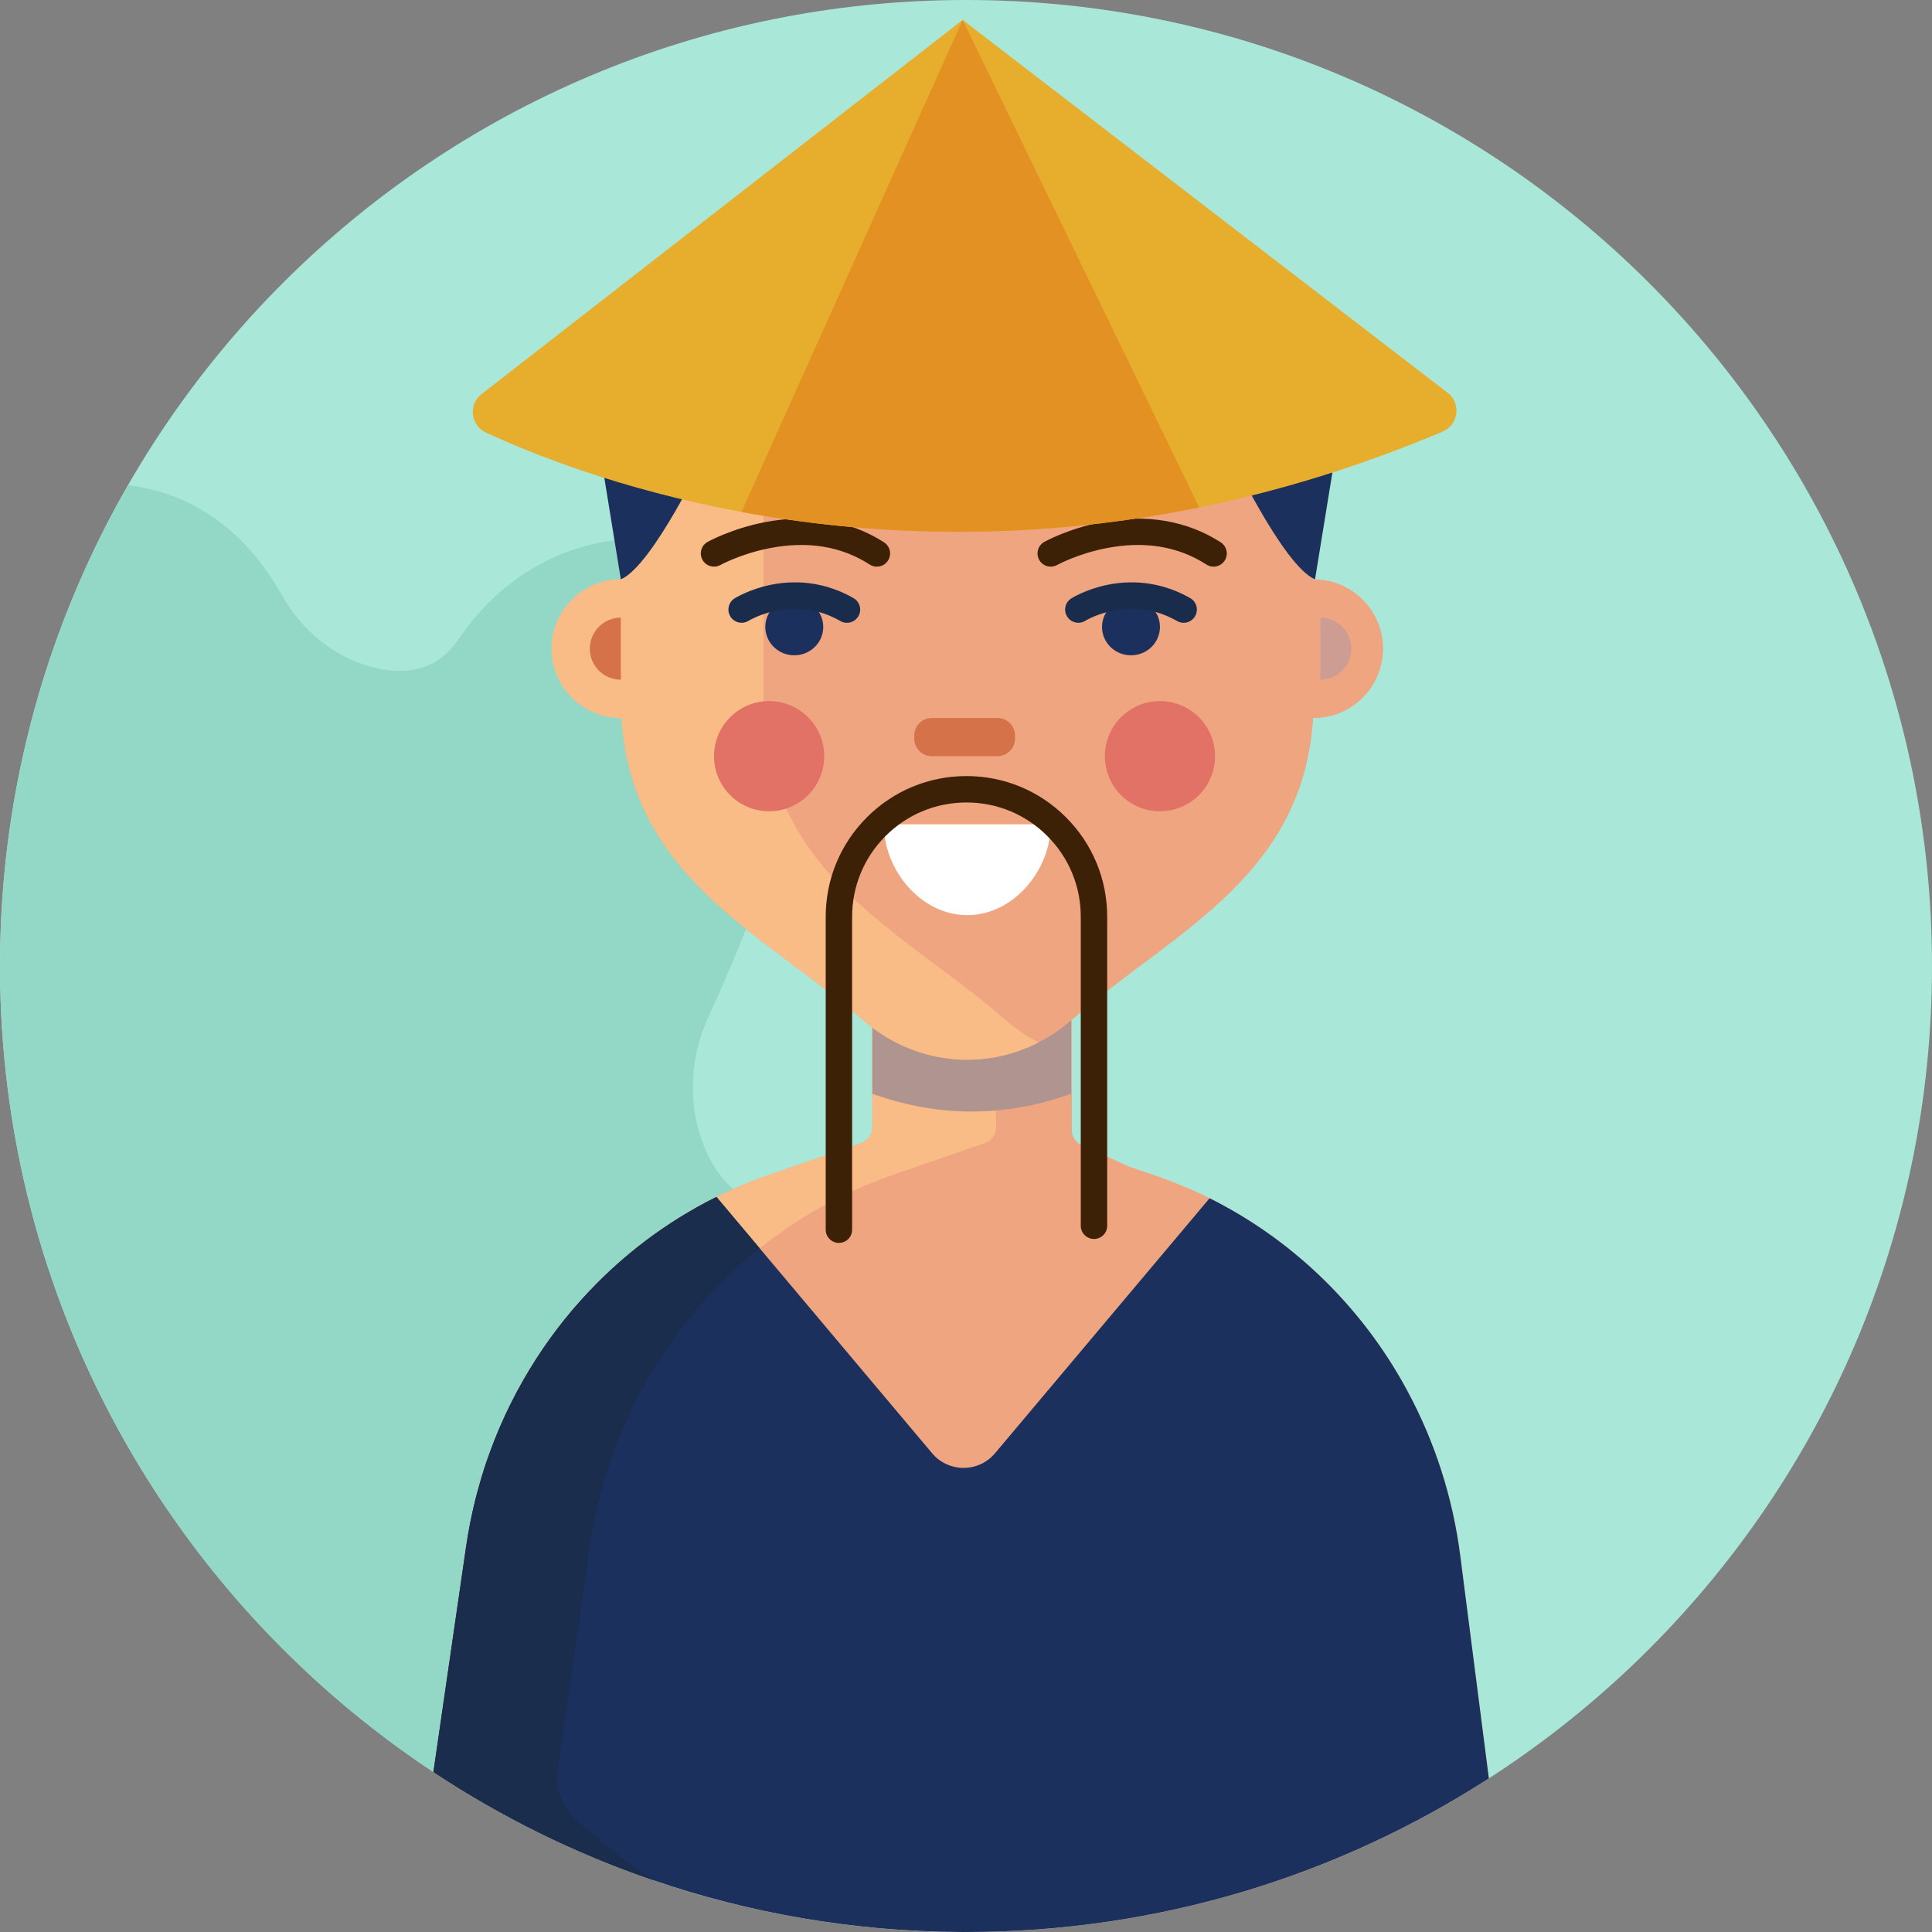 <?xml version="1.0" encoding="iso-8859-1"?>
<!-- Generator: Adobe Illustrator 22.0.1, SVG Export Plug-In . SVG Version: 6.00 Build 0)  -->
<svg version="1.1" xmlns="http://www.w3.org/2000/svg" xmlns:xlink="http://www.w3.org/1999/xlink" x="0px" y="0px"
	 viewBox="0 0 512 512" style="enable-background:new 0 0 512 512;" xml:space="preserve">
<rect x="0" y="0" width="512" height="512" fill="#808080" stroke="none"/>
<g id="BULINE">
	<path id="XMLID_1361_" style="fill:#A9E7D8;" d="M512,256c0,70.692-28.654,134.692-74.981,181.019S326.692,512,256,512
		s-134.692-28.654-181.019-74.981S0,326.692,0,256S28.654,121.308,74.981,74.981S185.308,0,256,0s134.692,28.654,181.019,74.981
		S512,185.308,512,256z"/>
</g>
<g id="Icons">
	<g id="XMLID_2056_">
		<path id="XMLID_1310_" style="fill:#93D8C6;" d="M254.28,511.99c-14.2-0.09-28.123-1.337-41.681-3.654
			s-26.754-5.701-39.499-10.066c-10.37-3.545-20.44-7.738-30.163-12.53s-19.098-10.185-28.078-16.13
			c-34.605-22.915-63.32-54.012-83.384-90.534S0,300.61,0,256c0-23.195,3.088-45.673,8.873-67.041S23.14,147.33,33.93,128.57
			c7.26,0.905,14.688,3.275,21.713,7.922S69.29,148.065,74.94,158.08c2.465,4.365,5.688,8.233,9.493,11.371S92.625,175,97.42,176.45
			c4.185,1.26,8.638,1.838,12.838,0.92s8.148-3.33,11.323-8.05c4.5-6.7,10.167-12.443,16.699-16.855s13.926-7.495,21.881-8.875
			c0.255-0.045,0.51-0.087,0.766-0.129s0.514-0.081,0.774-0.121c0.47-0.075,0.94-0.147,1.411-0.216s0.944-0.134,1.419-0.194
			c2.51-0.335,5.047-0.575,7.576-0.691s5.049-0.109,7.524,0.051c2.33,0.145,4.623,0.422,6.849,0.857s4.386,1.027,6.451,1.803
			c1.72,0.645,3.375,1.418,4.948,2.331s3.062,1.969,4.453,3.179c1.17,1.01,2.267,2.133,3.284,3.374s1.951,2.601,2.796,4.086
			c0.085,0.145,0.168,0.29,0.249,0.436s0.161,0.294,0.241,0.444c1.035,1.96,1.92,4.127,2.634,6.52s1.256,5.01,1.606,7.87
			c0.29,2.34,0.45,4.84,0.469,7.511s-0.104,5.514-0.379,8.539c-0.32,3.62-0.86,7.503-1.636,11.661s-1.789,8.594-3.054,13.319
			c-0.015,0.05-0.028,0.098-0.04,0.145s-0.025,0.095-0.04,0.145c-1.26,4.685-2.773,9.657-4.555,14.932s-3.835,10.852-6.175,16.747
			c-1.435,3.625-2.98,7.367-4.639,11.234s-3.431,7.856-5.321,11.976c-2.36,5.13-3.755,10.628-4.093,16.175
			c-0.338,5.548,0.382,11.145,2.252,16.475c0.855,2.435,1.94,4.832,3.316,7.055s3.044,4.27,5.064,6.005
			c2.565,2.2,5.702,3.89,9.535,4.783s8.36,0.988,13.705-0.002c0.76-0.135,1.537-0.295,2.332-0.479s1.607-0.391,2.438-0.621
			c3.35-0.935,6.987-2.258,10.934-4.021s8.201-3.969,12.786-6.669l1.595,39.515l1.595,39.515l2.525,62.43L254.28,511.99z"/>
		<path id="XMLID_1331_" style="fill:#EFA580;" d="M256,512c-0.285,0-0.573,0-0.86-0.001s-0.575-0.004-0.86-0.009
			c-14.2-0.09-28.123-1.337-41.681-3.654s-26.754-5.701-39.499-10.066c-10.37-3.545-20.44-7.738-30.163-12.53
			s-19.098-10.185-28.078-16.13l4.325-29.83l4.325-29.83c0.155-1.07,0.325-2.14,0.508-3.205s0.378-2.125,0.583-3.175
			c0.21-1.055,0.432-2.105,0.666-3.149s0.479-2.081,0.734-3.111c0,0,0,0,0-0.001s0-0.004,0-0.009c0.11-0.42,0.217-0.835,0.327-1.249
			s0.222-0.826,0.342-1.241c0.25-0.955,0.518-1.908,0.798-2.855s0.573-1.89,0.873-2.825c0.11-0.34,0.22-0.675,0.331-1.009
			s0.224-0.666,0.339-1.001c0.35-0.995,0.707-1.988,1.074-2.975s0.741-1.97,1.126-2.945c1.7-4.245,3.627-8.375,5.765-12.374
			s4.485-7.866,7.025-11.586c1.16-1.695,2.36-3.357,3.6-4.988s2.52-3.228,3.84-4.793c0.22-0.26,0.443-0.523,0.668-0.784
			s0.453-0.521,0.683-0.776c4.46-5.12,9.335-9.86,14.582-14.16s10.867-8.16,16.817-11.52v-0.005v-0.005
			c0.075-0.045,0.148-0.087,0.221-0.13s0.149-0.085,0.229-0.13c0.86-0.48,1.725-0.95,2.596-1.409s1.749-0.906,2.634-1.341
			c0.73-0.365,1.465-0.722,2.205-1.071s1.485-0.689,2.235-1.019c1.53-0.685,3.078-1.335,4.642-1.954s3.147-1.206,4.747-1.766
			l2.535-0.87l2.535-0.87l0.005-0.005l0.005-0.005l2.225-0.77l2.225-0.77l3.375-1.17l3.375-1.17l1.17-0.405l1.17-0.405l2.94-1.02
			l2.94-1.02c0.005,0,0.01-0.003,0.015-0.005s0.01-0.005,0.015-0.005c0.79-0.27,1.465-0.75,1.969-1.365s0.836-1.365,0.941-2.175
			c0.01-0.09,0.017-0.18,0.022-0.27c0.005-0.09,0.007-0.18,0.007-0.27v-20.705V257.41h26.435h26.435v21.05v21.05
			c0,0.845,0.245,1.652,0.682,2.336s1.068,1.244,1.838,1.594l1.68,0.76l1.68,0.76l4.65,2.105l4.65,2.105l3.18,1.075l3.18,1.075
			c0.235,0.08,0.47,0.157,0.705,0.237s0.47,0.163,0.705,0.253c1.125,0.395,2.242,0.807,3.35,1.235s2.205,0.87,3.29,1.325
			c0.655,0.27,1.31,0.55,1.964,0.837s1.306,0.582,1.956,0.882c0.32,0.155,0.64,0.308,0.96,0.461s0.64,0.309,0.96,0.469
			c0.18,0.085,0.36,0.172,0.54,0.261s0.36,0.179,0.54,0.269c0.355,0.17,0.71,0.348,1.066,0.529s0.714,0.366,1.074,0.551
			c0.195,0.11,0.393,0.215,0.591,0.32s0.399,0.21,0.599,0.32c0.835,0.45,1.663,0.91,2.484,1.379s1.636,0.946,2.446,1.431
			c1.935,1.17,3.837,2.39,5.701,3.661s3.689,2.594,5.469,3.969c0.44,0.34,0.88,0.683,1.319,1.03s0.876,0.7,1.311,1.06
			c4.06,3.3,7.898,6.865,11.493,10.666s6.948,7.839,10.038,12.084c1.66,2.285,3.242,4.625,4.745,7.022s2.925,4.852,4.265,7.367
			c3.535,6.595,6.493,13.545,8.815,20.779s4.01,14.751,5.005,22.481l3.795,29.545l3.795,29.545
			c-19.97,12.88-41.845,23.057-65.11,30.015S281.53,512,256,512z"/>
		<path id="XMLID_1315_" style="fill:#F9BC86;" d="M261.01,302.91l-4.11,1.425l-4.11,1.425l-3.375,1.17l-3.375,1.17l-2.225,0.77
			l-2.225,0.77l-0.005,0.005l-0.005,0.005l-2.535,0.87l-2.535,0.87c-2.38,0.83-4.725,1.727-7.033,2.695s-4.578,2.005-6.808,3.115
			c-0.06,0.03-0.12,0.06-0.179,0.09s-0.116,0.06-0.171,0.09c-0.81,0.4-1.61,0.81-2.404,1.229s-1.581,0.846-2.366,1.281
			c-0.015,0.01-0.033,0.02-0.05,0.03s-0.035,0.02-0.05,0.03c-0.08,0.045-0.155,0.088-0.229,0.13s-0.146,0.085-0.221,0.13v0.005
			v0.005c-2.76,1.56-5.45,3.227-8.064,4.996s-5.151,3.639-7.606,5.604c-2.845,2.27-5.583,4.665-8.208,7.18s-5.138,5.15-7.532,7.9
			c-0.23,0.255-0.458,0.515-0.683,0.776s-0.447,0.524-0.667,0.784c-1.315,1.565-2.593,3.162-3.831,4.793s-2.439,3.293-3.599,4.988
			c-2.545,3.72-4.893,7.587-7.029,11.586s-4.061,8.129-5.761,12.374c-0.385,0.975-0.763,1.957-1.13,2.945s-0.725,1.98-1.07,2.975
			c-0.115,0.335-0.227,0.667-0.339,1.001s-0.221,0.669-0.331,1.009c-0.305,0.935-0.597,1.878-0.876,2.825s-0.544,1.9-0.794,2.855
			c-0.12,0.415-0.232,0.828-0.342,1.241s-0.217,0.829-0.327,1.249c0,0.005,0,0.008,0,0.009s0,0.001,0,0.001
			c-0.26,1.03-0.508,2.068-0.743,3.111s-0.458,2.094-0.668,3.149c-0.2,1.05-0.392,2.11-0.574,3.175s-0.351,2.135-0.506,3.205
			l-4.245,29.3l-4.245,29.3l-0.6,4.12l-0.6,4.12c1.015,0.965,2.04,1.917,3.074,2.859s2.076,1.871,3.126,2.791
			c0.015,0.015,0.032,0.03,0.05,0.045s0.035,0.03,0.05,0.045c0.01,0.01,0.023,0.02,0.035,0.03s0.025,0.02,0.035,0.03
			c3.21,2.815,6.495,5.533,9.848,8.148s6.773,5.128,10.253,7.533c-10.37-3.545-20.44-7.738-30.163-12.53
			s-19.098-10.185-28.078-16.13l4.325-29.83l4.325-29.83c0.155-1.07,0.325-2.14,0.508-3.205s0.378-2.125,0.583-3.175
			c0.21-1.055,0.432-2.105,0.666-3.149s0.479-2.081,0.734-3.111c0,0,0,0,0-0.001s0-0.004,0-0.009c0.11-0.42,0.217-0.835,0.327-1.249
			s0.222-0.826,0.342-1.241c0.25-0.955,0.518-1.908,0.798-2.855s0.573-1.89,0.873-2.825c0.11-0.34,0.22-0.675,0.331-1.009
			s0.224-0.666,0.339-1.001c0.35-0.995,0.707-1.988,1.074-2.975s0.741-1.97,1.126-2.945c1.7-4.245,3.627-8.375,5.765-12.374
			s4.485-7.866,7.025-11.586c1.16-1.695,2.36-3.357,3.6-4.988s2.52-3.228,3.84-4.793c0.22-0.26,0.443-0.523,0.668-0.784
			s0.453-0.521,0.683-0.776c4.46-5.12,9.335-9.86,14.582-14.16s10.867-8.16,16.817-11.52v-0.005v-0.005
			c0.075-0.045,0.148-0.087,0.221-0.13s0.149-0.085,0.229-0.13c0.86-0.48,1.725-0.95,2.596-1.409s1.749-0.906,2.634-1.341
			c0.73-0.365,1.465-0.722,2.205-1.071s1.485-0.689,2.235-1.019c1.53-0.685,3.078-1.335,4.642-1.954s3.147-1.206,4.747-1.766
			l2.535-0.87l2.535-0.87l0.005-0.005l0.005-0.005l2.225-0.77l2.225-0.77l3.375-1.17l3.375-1.17l1.17-0.405l1.17-0.405l2.94-1.02
			l2.94-1.02c0.005,0,0.01-0.003,0.015-0.005s0.01-0.005,0.015-0.005c0.79-0.27,1.465-0.75,1.969-1.365s0.836-1.365,0.941-2.175
			c0.01-0.09,0.017-0.18,0.022-0.27c0.005-0.09,0.007-0.18,0.007-0.27v-20.705V257.41h16.405h16.405v20.705v20.705
			c0,0.09-0.003,0.18-0.008,0.27c-0.005,0.09-0.013,0.18-0.023,0.27c-0.105,0.81-0.437,1.56-0.941,2.175s-1.179,1.095-1.969,1.365
			c-0.005,0-0.01,0.003-0.015,0.005S261.015,302.91,261.01,302.91z"/>
		<path id="XMLID_1297_" style="fill:#1B305C;" d="M256,512c-0.285,0-0.573,0-0.86-0.001s-0.575-0.004-0.86-0.009
			c-14.2-0.09-28.123-1.337-41.681-3.654s-26.754-5.701-39.499-10.066c-10.37-3.545-20.44-7.738-30.163-12.53
			s-19.098-10.185-28.078-16.13l4.325-29.83l4.325-29.83c0.155-1.07,0.325-2.14,0.508-3.205s0.378-2.125,0.583-3.175
			c0.21-1.055,0.432-2.105,0.666-3.149s0.479-2.081,0.734-3.111c0,0,0,0,0-0.001s0-0.004,0-0.009c0.11-0.42,0.217-0.835,0.327-1.249
			s0.222-0.826,0.342-1.241c0.25-0.955,0.518-1.908,0.798-2.855s0.573-1.89,0.873-2.825c0.11-0.34,0.22-0.675,0.331-1.009
			s0.224-0.666,0.339-1.001c0.35-0.995,0.707-1.988,1.074-2.975s0.741-1.97,1.126-2.945c1.7-4.245,3.627-8.375,5.765-12.374
			s4.485-7.866,7.025-11.586c1.16-1.695,2.36-3.357,3.6-4.988s2.52-3.228,3.84-4.793c0.22-0.26,0.443-0.523,0.668-0.784
			s0.453-0.521,0.683-0.776c4.46-5.12,9.335-9.86,14.582-14.16s10.867-8.16,16.817-11.52v-0.005v-0.005
			c0.075-0.045,0.148-0.087,0.221-0.13s0.149-0.085,0.229-0.13c0.86-0.48,1.725-0.95,2.596-1.409s1.749-0.906,2.634-1.341l5.73,6.81
			l5.73,6.81l22.85,27.16l22.85,27.16c0.33,0.39,0.68,0.752,1.047,1.085s0.753,0.635,1.153,0.905c2.24,1.525,4.93,2.123,7.521,1.791
			s5.084-1.591,6.929-3.781l28.435-33.795l28.435-33.795c0.355,0.17,0.71,0.348,1.066,0.529s0.714,0.366,1.074,0.551
			c0.195,0.11,0.393,0.215,0.591,0.32s0.399,0.21,0.599,0.32c0.835,0.45,1.663,0.91,2.484,1.379s1.636,0.946,2.446,1.431
			c1.935,1.17,3.837,2.39,5.701,3.661s3.689,2.594,5.469,3.969c0.44,0.34,0.88,0.683,1.319,1.03s0.876,0.7,1.311,1.06
			c4.06,3.3,7.898,6.865,11.493,10.666s6.948,7.839,10.038,12.084c1.66,2.285,3.242,4.625,4.745,7.022s2.925,4.852,4.265,7.367
			c3.535,6.595,6.493,13.545,8.815,20.779s4.01,14.751,5.005,22.481l3.795,29.545l3.795,29.545
			c-19.97,12.88-41.845,23.057-65.11,30.015S281.53,512,256,512z"/>
		<path id="XMLID_1265_" style="fill:#B0948F;" d="M283.859,267.526h-26.343h-26.343v11.166v11.166
			c8.781,3.14,17.562,4.711,26.343,4.711s17.562-1.57,26.343-4.711v-11.166V267.526z"/>
		<path id="XMLID_1293_" style="fill:#1A2D4C;" d="M189.87,317.2l5.73,6.81l5.73,6.81c-2.845,2.27-5.583,4.665-8.208,7.18
			s-5.138,5.15-7.532,7.9c-0.23,0.255-0.458,0.515-0.683,0.776s-0.447,0.524-0.667,0.784c-1.315,1.565-2.593,3.162-3.831,4.793
			s-2.439,3.293-3.599,4.988c-2.545,3.72-4.893,7.587-7.029,11.586s-4.061,8.129-5.761,12.374c-0.385,0.975-0.763,1.957-1.13,2.945
			s-0.725,1.98-1.07,2.975c-0.115,0.335-0.227,0.667-0.339,1.001s-0.221,0.669-0.331,1.009c-0.305,0.935-0.597,1.878-0.876,2.825
			s-0.544,1.9-0.794,2.855c-0.12,0.415-0.232,0.828-0.342,1.241s-0.217,0.829-0.327,1.249c0,0.005,0,0.008,0,0.009s0,0.001,0,0.001
			c-0.26,1.03-0.508,2.068-0.743,3.111s-0.458,2.094-0.668,3.149c-0.2,1.05-0.392,2.11-0.574,3.175s-0.351,2.135-0.506,3.205
			l-4.245,29.3l-4.245,29.3c-0.375,2.59-0.098,5.192,0.76,7.582s2.295,4.567,4.24,6.307c0.015,0.015,0.032,0.03,0.05,0.045
			s0.035,0.03,0.05,0.045c0.01,0.01,0.023,0.02,0.035,0.03s0.025,0.02,0.035,0.03c3.21,2.815,6.495,5.533,9.848,8.148
			s6.773,5.128,10.253,7.533c-10.37-3.545-20.44-7.738-30.163-12.53s-19.098-10.185-28.078-16.13l4.325-29.83l4.325-29.83
			c0.155-1.07,0.325-2.14,0.508-3.205s0.378-2.125,0.583-3.175c0.21-1.055,0.432-2.105,0.666-3.149s0.479-2.081,0.734-3.111
			c0,0,0,0,0-0.001s0-0.004,0-0.009c0.11-0.42,0.217-0.835,0.327-1.249s0.222-0.826,0.342-1.241c0.25-0.955,0.518-1.908,0.798-2.855
			s0.573-1.89,0.873-2.825c0.11-0.34,0.22-0.675,0.331-1.009s0.224-0.666,0.339-1.001c0.35-0.995,0.707-1.988,1.074-2.975
			s0.741-1.97,1.126-2.945c1.7-4.245,3.627-8.375,5.765-12.374s4.485-7.866,7.025-11.586c1.16-1.695,2.36-3.357,3.6-4.988
			s2.52-3.228,3.84-4.793c0.22-0.26,0.443-0.523,0.668-0.784s0.453-0.521,0.683-0.776c4.46-5.12,9.335-9.86,14.582-14.16
			s10.867-8.16,16.817-11.52v-0.005v-0.005c0.075-0.045,0.148-0.087,0.221-0.13s0.149-0.085,0.229-0.13
			c0.86-0.48,1.725-0.95,2.596-1.409S188.985,317.635,189.87,317.2z"/>
		<path id="XMLID_1263_" style="fill:#EFA580;" d="M267.958,37.522h-11.621h-11.621c-22.143,0-42.19,9.525-56.701,24.925
			s-23.486,36.674-23.486,60.173v31.224v31.224c0,23.294,9.268,38.67,21.915,51.185s28.672,22.167,42.187,34.011
			c8.046,7.052,17.877,10.577,27.707,10.577c9.831,0,19.661-3.526,27.707-10.577c13.515-11.844,29.54-21.497,42.187-34.011
			c12.647-12.515,21.915-27.892,21.915-51.185v-31.224V122.62c0-23.499-8.975-44.773-23.486-60.173
			C310.148,47.047,290.101,37.522,267.958,37.522z"/>
		<path id="XMLID_1262_" style="fill:#F9BC86;" d="M266.435,270.267c1.377,1.204,2.803,2.306,4.272,3.303
			c1.469,0.997,2.982,1.889,4.531,2.675c-7.511,3.858-15.83,5.286-23.939,4.289c-8.109-0.997-16.007-4.42-22.675-10.267
			c-13.514-11.845-29.539-21.499-42.184-34.015s-21.912-27.894-21.912-51.185v-31.221v-31.221c0-23.501,8.974-44.777,23.484-60.179
			s34.557-24.927,56.702-24.927h11.62h11.62c1.23,0,2.452,0.029,3.666,0.088c1.214,0.059,2.421,0.148,3.619,0.268
			c-20.439,1.952-38.667,12.041-51.785,27.191c-13.118,15.15-21.126,35.361-21.126,57.559v31.221v31.221
			c0,23.292,9.27,38.669,21.918,51.185C236.894,248.768,252.921,258.422,266.435,270.267z"/>
		<path id="XMLID_1261_" style="fill:#F9BC86;" d="M146.155,171.904c0,5.074,2.056,9.667,5.381,12.992
			c3.325,3.325,7.918,5.381,12.992,5.381s9.667-2.056,12.992-5.381c3.325-3.325,5.381-7.918,5.381-12.992s-2.056-9.667-5.381-12.992
			c-3.325-3.325-7.918-5.381-12.992-5.381s-9.667,2.056-12.992,5.381C148.211,162.237,146.155,166.831,146.155,171.904z"/>
		<path id="XMLID_1260_" style="fill:#EFA580;" d="M329.772,171.904c0,5.074,2.056,9.667,5.381,12.992
			c3.325,3.325,7.918,5.381,12.992,5.381s9.667-2.056,12.992-5.381c3.325-3.325,5.381-7.918,5.381-12.992s-2.056-9.667-5.381-12.992
			c-3.325-3.325-7.918-5.381-12.992-5.381s-9.667,2.056-12.992,5.381C331.829,162.237,329.772,166.831,329.772,171.904z"/>
		<path style="fill:#3D2107;" d="M232.378,150.169c-0.65,0-1.308-0.181-1.895-0.56c-7.508-4.844-16.427-6.305-26.514-4.344
			c-7.585,1.476-12.996,4.434-13.05,4.463c-1.691,0.932-3.82,0.324-4.756-1.364c-0.937-1.688-0.332-3.814,1.354-4.754
			c0.256-0.143,6.378-3.517,15.115-5.216c11.751-2.287,22.693-0.441,31.645,5.333c1.624,1.048,2.092,3.214,1.044,4.838
			C234.652,149.604,233.526,150.169,232.378,150.169z"/>
		<path id="XMLID_1257_" style="fill:#1B305C;" d="M218.17,166.15c0,2.074-0.859,3.952-2.248,5.311
			c-1.389,1.359-3.308,2.2-5.428,2.2c-2.12,0-4.039-0.841-5.428-2.2c-1.389-1.359-2.248-3.237-2.248-5.311
			c0-2.074,0.859-3.952,2.248-5.311c1.389-1.359,3.308-2.2,5.428-2.2c2.12,0,4.039,0.841,5.428,2.2
			C217.31,162.198,218.17,164.076,218.17,166.15z"/>
		<path style="fill:#3D2107;" d="M321.609,150.169c-0.65,0-1.308-0.181-1.895-0.56c-7.508-4.844-16.427-6.305-26.514-4.344
			c-7.585,1.476-12.996,4.434-13.05,4.463c-1.692,0.932-3.82,0.324-4.756-1.364c-0.937-1.688-0.332-3.814,1.354-4.754
			c0.256-0.143,6.378-3.517,15.115-5.216c11.752-2.287,22.693-0.441,31.645,5.333c1.624,1.048,2.092,3.214,1.044,4.838
			C323.884,149.604,322.758,150.169,321.609,150.169z"/>
		<path id="XMLID_1255_" style="fill:#1B305C;" d="M307.401,166.15c0,2.074-0.859,3.952-2.248,5.311
			c-1.389,1.359-3.308,2.2-5.428,2.2s-4.039-0.841-5.428-2.2c-1.389-1.359-2.248-3.237-2.248-5.311c0-2.074,0.859-3.952,2.248-5.311
			c1.389-1.359,3.308-2.2,5.428-2.2s4.039,0.841,5.428,2.2C306.542,162.198,307.401,164.076,307.401,166.15z"/>
		<path id="XMLID_1254_" style="fill:#D57249;" d="M264.345,200.397h-8.708h-8.708c-1.281,0-2.441-0.519-3.28-1.359
			c-0.839-0.839-1.359-1.999-1.359-3.28v-0.421v-0.421c0-1.281,0.519-2.441,1.359-3.28c0.839-0.839,1.999-1.359,3.28-1.359h8.708
			h8.708c1.281,0,2.441,0.519,3.28,1.359c0.839,0.839,1.359,1.999,1.359,3.28v0.421v0.421c0,1.281-0.519,2.441-1.359,3.28
			S265.626,200.397,264.345,200.397z"/>
		<path id="XMLID_1253_" style="fill:#FFFFFF;" d="M236.013,218.447c-0.502,0-0.951,0.215-1.265,0.555
			c-0.314,0.34-0.492,0.805-0.451,1.305c0.469,5.765,3.081,11.319,7.024,15.432c3.944,4.113,9.219,6.784,15.016,6.784h0h0
			c5.796,0,11.072-2.671,15.016-6.784c3.944-4.113,6.555-9.667,7.024-15.432c0.041-0.5-0.137-0.965-0.451-1.305
			c-0.314-0.34-0.763-0.555-1.265-0.555h-20.324H236.013z"/>
		<path style="fill:#192C4C;" d="M224.447,165.047c-0.589,0-1.186-0.148-1.733-0.462c-5.32-3.04-11.046-3.966-17.02-2.75
			c-4.384,0.892-7.274,2.661-7.304,2.678c-1.636,1.013-3.795,0.519-4.816-1.116c-1.021-1.634-0.537-3.782,1.092-4.811
			c0.158-0.099,3.924-2.45,9.634-3.611c7.578-1.542,15.147-0.32,21.887,3.532c1.679,0.959,2.262,3.097,1.303,4.775
			C226.843,164.414,225.662,165.047,224.447,165.047z"/>
		<path style="fill:#192C4C;" d="M313.679,165.047c-0.589,0-1.186-0.148-1.733-0.462c-5.32-3.04-11.047-3.966-17.02-2.75
			c-4.384,0.892-7.274,2.661-7.304,2.678c-1.635,1.013-3.795,0.519-4.816-1.116c-1.021-1.634-0.537-3.782,1.092-4.811
			c0.158-0.099,3.924-2.45,9.634-3.611c7.578-1.542,15.147-0.32,21.887,3.532c1.679,0.959,2.262,3.097,1.303,4.775
			C316.074,164.414,314.894,165.047,313.679,165.047z"/>
		<path id="XMLID_1250_" style="fill:#1B305C;" d="M187.29,119.667c0,0-3.58,7.588-8.216,15.615s-10.326,16.493-14.547,18.249
			l-2.754-16.932l-2.754-16.932h14.136H187.29z"/>
		<path id="XMLID_1249_" style="fill:#1B305C;" d="M325.732,119.667c0,0,3.58,7.588,8.216,15.615s10.326,16.493,14.547,18.249
			l2.754-16.932l2.754-16.932h-14.136H325.732z"/>
		<path id="XMLID_1248_" style="fill:#E17265;" d="M189.221,200.397c0,4.032,1.634,7.683,4.277,10.325s6.293,4.277,10.325,4.277
			c4.032,0,7.683-1.634,10.325-4.277s4.277-6.293,4.277-10.325s-1.634-7.683-4.277-10.325s-6.293-4.277-10.325-4.277
			c-4.032,0-7.683,1.634-10.325,4.277S189.221,196.364,189.221,200.397z"/>
		<path id="XMLID_1247_" style="fill:#E17265;" d="M292.799,200.397c0,4.032,1.634,7.683,4.277,10.325
			c2.643,2.643,6.293,4.277,10.325,4.277s7.683-1.634,10.325-4.277c2.643-2.643,4.277-6.293,4.277-10.325s-1.634-7.683-4.277-10.325
			c-2.642-2.643-6.293-4.277-10.325-4.277s-7.683,1.634-10.325,4.277C294.433,192.714,292.799,196.364,292.799,200.397z"/>
		<path style="fill:#3D2107;" d="M222.32,329.386c-1.933,0-3.5-1.567-3.5-3.5v-82.921c0-9.963,3.88-19.33,10.924-26.375
			c7.046-7.044,16.412-10.924,26.374-10.924c9.963,0,19.329,3.88,26.374,10.924c7.045,7.045,10.925,16.412,10.925,26.375v81.874
			c0,1.933-1.567,3.5-3.5,3.5s-3.5-1.567-3.5-3.5v-81.874c0-8.093-3.151-15.702-8.874-21.424s-13.332-8.875-21.425-8.875
			c-8.092,0-15.701,3.152-21.425,8.875c-5.722,5.722-8.873,13.331-8.873,21.424v82.921
			C225.82,327.819,224.253,329.386,222.32,329.386z"/>
		<path id="XMLID_2498_" style="fill:#CD9D93;" d="M349.892,180.127c2.271,0,4.326-0.92,5.814-2.408
			c1.488-1.488,2.408-3.544,2.408-5.814s-0.92-4.326-2.408-5.815c-1.488-1.488-3.544-2.408-5.814-2.408v8.223V180.127z"/>
		<path id="XMLID_2500_" style="fill:#D57249;" d="M164.528,163.681c-2.271,0-4.326,0.92-5.814,2.408
			c-1.488,1.488-2.408,3.544-2.408,5.814s0.92,4.326,2.408,5.815c1.488,1.488,3.544,2.408,5.814,2.408v-8.223V163.681z"/>
		<path id="XMLID_44_" style="fill:#E7AE2D;" d="M383.638,104.091c1.826,1.404,2.551,3.53,2.289,5.529
			c-0.262,1.999-1.512,3.871-3.634,4.767c-11.165,4.715-22.147,8.688-32.907,12.007c-10.76,3.319-21.3,5.982-31.582,8.075
			c-23.475,4.78-45.613,6.595-65.978,6.457s-38.958-2.227-55.343-5.257c-16.078-2.975-30.034-6.854-41.458-10.681
			c-11.424-3.828-20.316-7.604-26.265-10.373c-2.034-0.947-3.207-2.801-3.427-4.763c-0.221-1.962,0.51-4.031,2.282-5.409
			l63.75-49.582l63.75-49.582l64.262,49.406L383.638,104.091z"/>
		<path id="XMLID_38_" style="fill:#E39123;" d="M317.804,134.47c-23.475,4.78-45.613,6.595-65.978,6.457
			s-38.958-2.227-55.343-5.257l29.315-65.195L255.115,5.28l31.345,64.595L317.804,134.47z"/>
	</g>
</g>
</svg>
